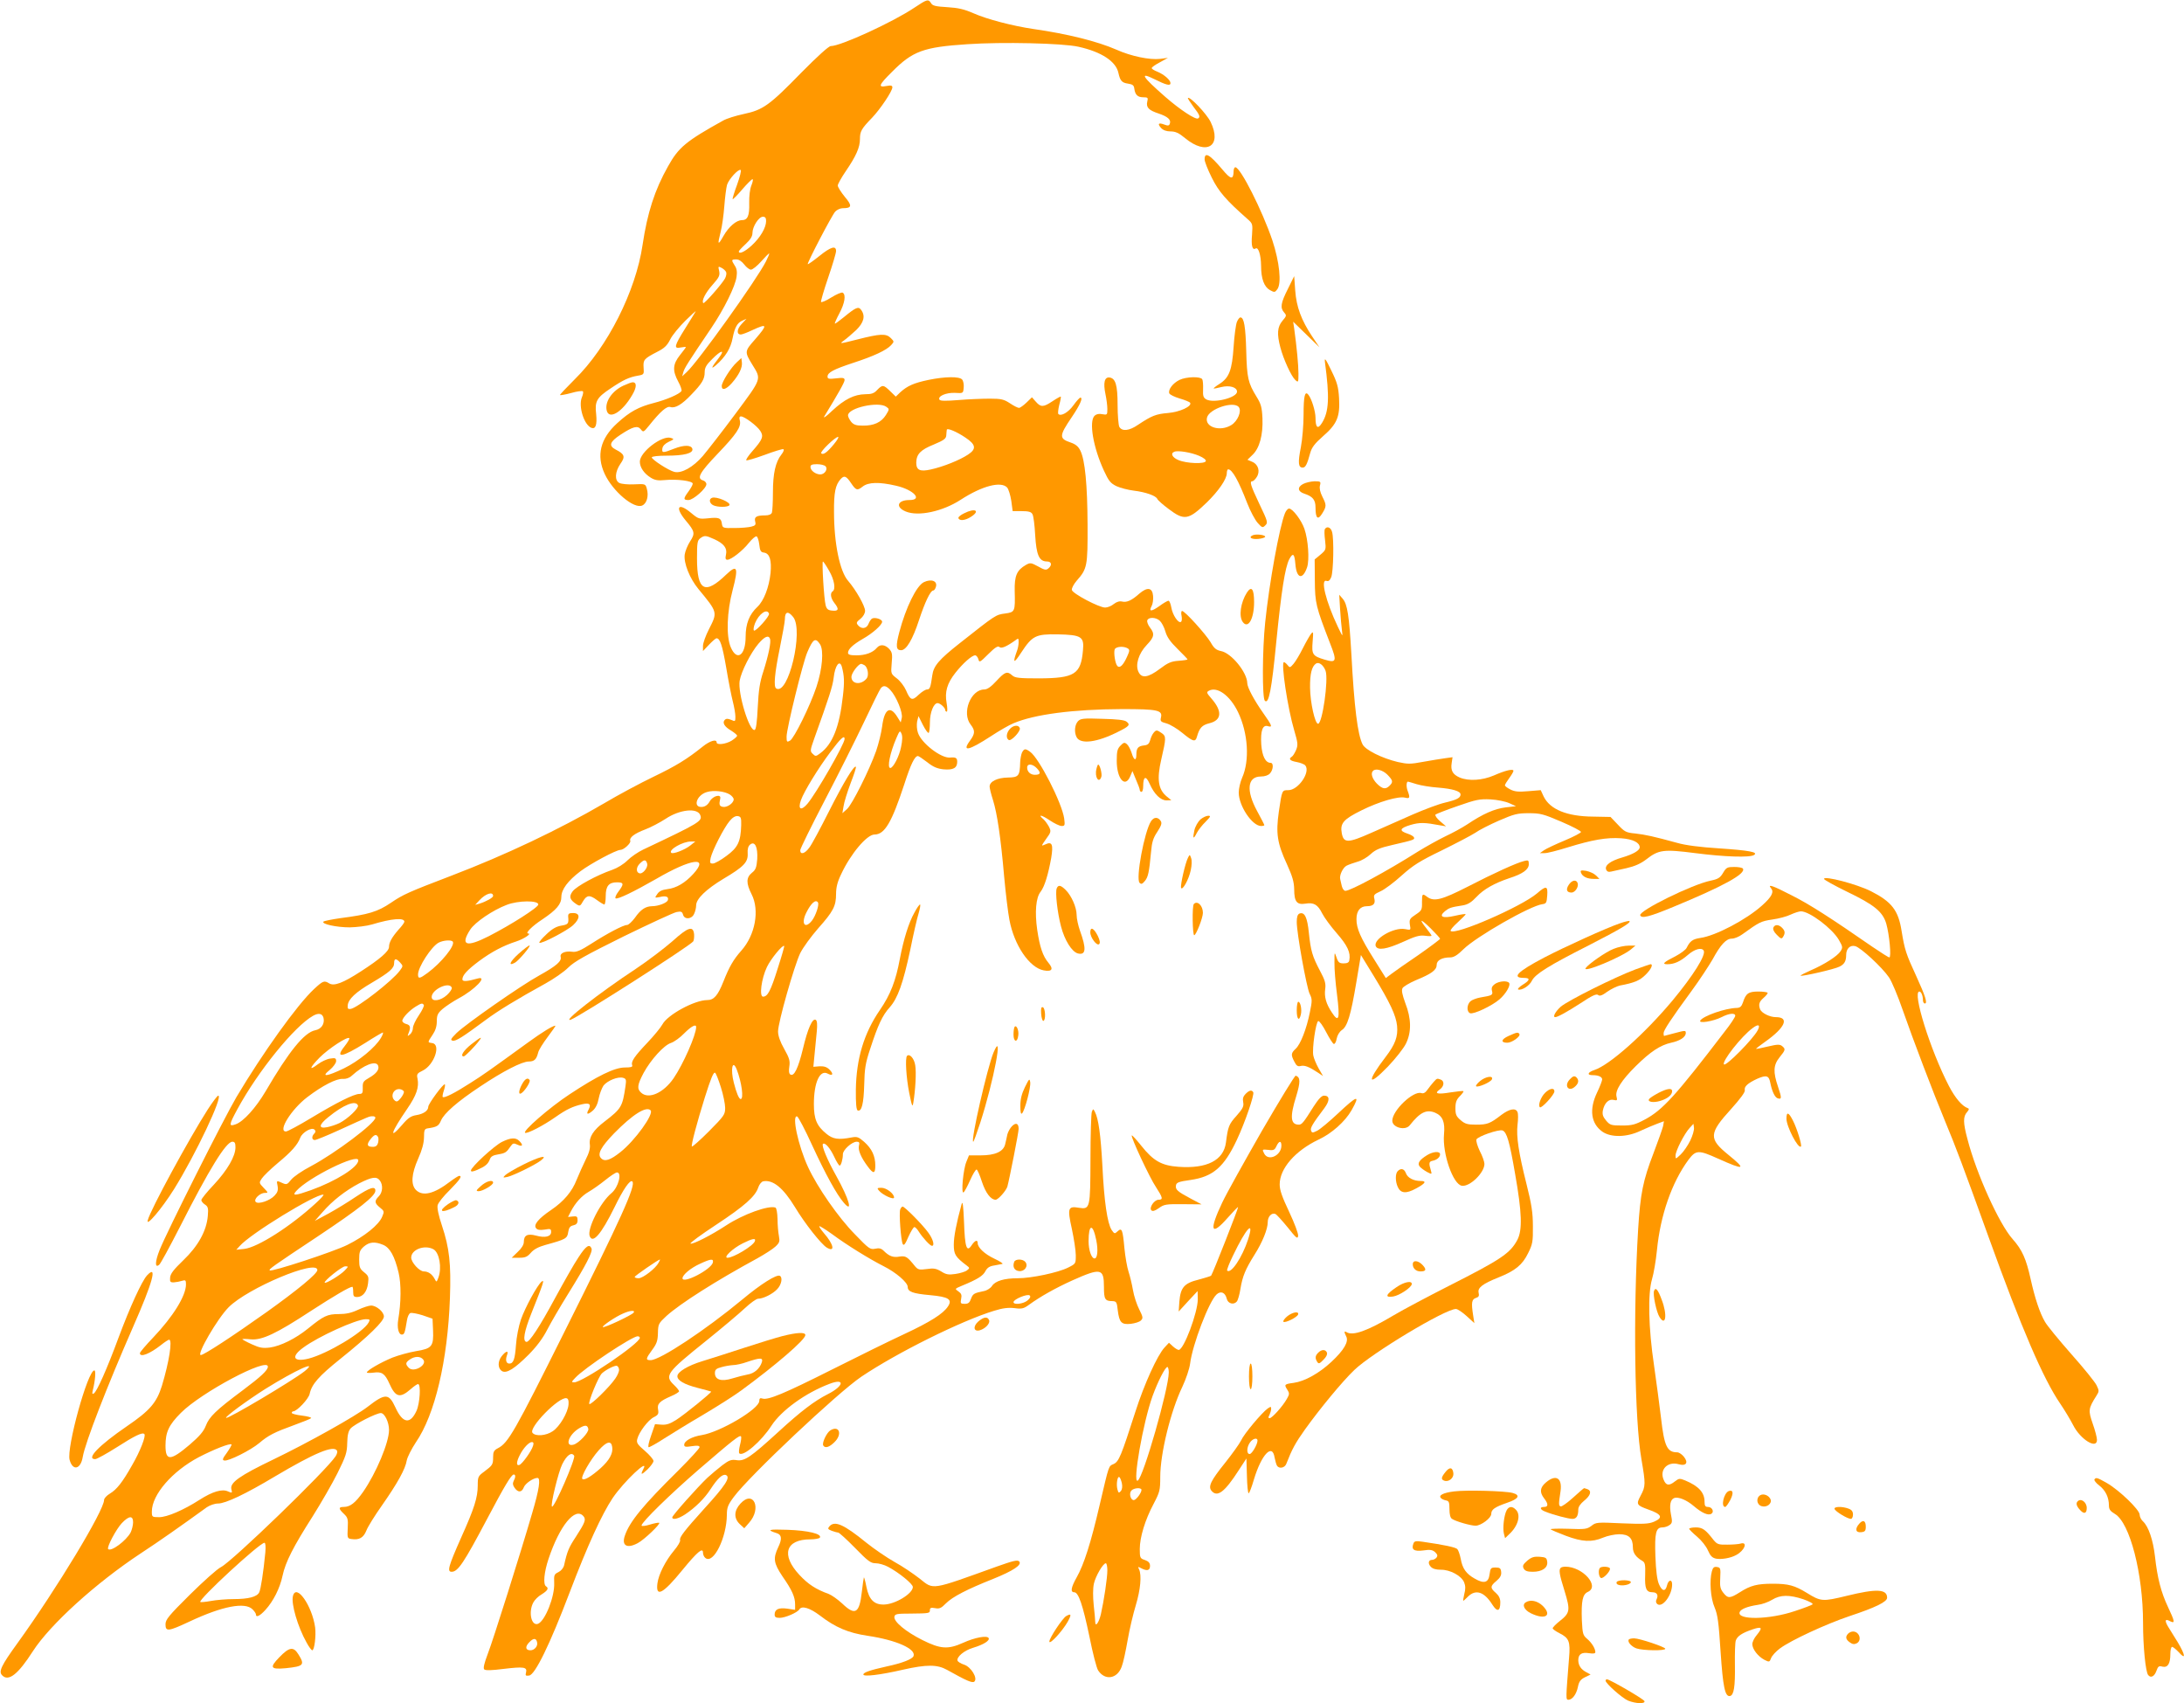<?xml version="1.0" standalone="no"?>
<!DOCTYPE svg PUBLIC "-//W3C//DTD SVG 20010904//EN"
 "http://www.w3.org/TR/2001/REC-SVG-20010904/DTD/svg10.dtd">
<svg version="1.0" xmlns="http://www.w3.org/2000/svg"
 width="1280pt" height="998pt" viewBox="0 0 1280 998"
 preserveAspectRatio="xMidYMid meet">
<g transform="translate(0,998) scale(0.1,-0.1)"
fill="#ff9800" stroke="none">
<path d="M5359 9935 c-125 -84 -431 -225 -490 -225 -12 0 -78 -60 -172 -155
-188 -193 -225 -219 -338 -243 -47 -10 -101 -27 -120 -38 -218 -121 -262 -157
-324 -269 -78 -138 -121 -272 -149 -460 -40 -272 -206 -600 -398 -788 -49 -49
-88 -90 -86 -92 2 -2 32 3 65 12 34 10 65 14 69 10 4 -3 1 -20 -6 -36 -21 -52
13 -161 56 -178 25 -9 34 17 28 80 -9 76 3 97 86 152 73 49 107 65 160 74 34
6 35 8 32 47 -3 46 2 52 79 92 42 21 59 37 77 73 12 25 53 74 89 110 36 35 63
60 60 54 -3 -5 -30 -50 -61 -99 -65 -104 -69 -121 -26 -112 17 3 30 4 30 2 0
-2 -16 -23 -35 -47 -42 -53 -45 -90 -10 -155 14 -25 22 -50 19 -55 -11 -18
-87 -51 -161 -70 -90 -23 -142 -51 -216 -119 -99 -90 -123 -189 -73 -297 48
-103 172 -207 220 -185 27 12 39 56 27 98 -8 29 -9 29 -74 26 -36 -2 -75 2
-87 8 -29 15 -26 65 6 112 30 42 25 57 -28 84 -42 22 -35 45 29 87 73 48 100
55 119 31 14 -18 16 -17 47 21 67 84 105 117 126 110 28 -9 68 15 122 72 64
66 79 92 79 132 0 26 9 43 44 77 53 54 78 58 39 7 -44 -56 -50 -71 -17 -43 55
48 87 99 98 160 12 61 27 87 54 100 l27 12 -29 -31 c-28 -30 -30 -61 -4 -61 7
0 37 11 66 25 91 42 93 34 17 -54 -62 -70 -62 -72 -15 -149 53 -86 56 -77
-100 -287 -78 -105 -164 -215 -191 -247 -56 -65 -125 -104 -167 -93 -33 8
-132 72 -132 85 0 6 37 10 89 10 100 0 154 14 149 39 -5 24 -48 25 -107 2 -65
-26 -73 -26 -69 1 2 15 16 29 37 39 33 15 33 17 13 23 -52 17 -182 -83 -182
-139 0 -34 25 -70 64 -94 24 -15 43 -18 83 -14 69 7 163 -5 163 -21 0 -7 -11
-27 -25 -46 -31 -42 -31 -50 0 -50 28 0 105 68 105 93 0 9 -9 19 -20 22 -38
12 -20 45 84 154 114 119 141 160 132 197 -5 17 -2 24 7 24 20 0 94 -55 113
-85 21 -32 13 -51 -46 -118 -23 -26 -40 -51 -36 -54 3 -3 51 11 106 31 56 21
105 36 111 34 6 -2 1 -16 -11 -31 -35 -44 -50 -111 -50 -223 0 -56 -3 -109 -6
-118 -4 -10 -18 -16 -39 -16 -52 0 -66 -9 -59 -36 5 -19 1 -24 -23 -30 -15 -4
-59 -8 -98 -8 -67 -1 -70 0 -74 24 -4 35 -18 40 -81 33 -53 -5 -57 -4 -99 31
-76 64 -98 36 -33 -43 55 -65 57 -77 26 -124 -14 -22 -28 -56 -31 -76 -7 -50
29 -140 80 -202 114 -138 113 -136 62 -236 -19 -37 -35 -81 -35 -98 l0 -30 36
38 c19 20 39 37 43 37 21 0 34 -39 57 -171 13 -79 31 -169 39 -200 8 -31 15
-71 15 -88 0 -29 -1 -30 -25 -19 -19 8 -29 8 -37 0 -16 -16 -3 -40 37 -63 19
-12 35 -25 35 -30 0 -5 -15 -18 -32 -29 -35 -21 -88 -27 -88 -10 0 21 -40 9
-82 -25 -92 -74 -158 -114 -289 -177 -75 -36 -206 -106 -290 -156 -261 -152
-576 -302 -893 -423 -251 -96 -283 -110 -355 -159 -78 -53 -133 -69 -296 -90
-49 -7 -94 -16 -99 -20 -15 -14 76 -34 154 -34 41 1 100 8 130 17 116 35 190
41 190 16 0 -5 -15 -26 -34 -46 -39 -45 -56 -75 -56 -101 0 -26 -52 -71 -165
-144 -105 -68 -157 -88 -186 -70 -29 18 -36 15 -88 -33 -100 -93 -302 -376
-455 -633 -75 -127 -408 -790 -450 -895 -28 -70 -29 -110 -3 -88 8 6 62 106
122 223 171 337 270 498 307 498 14 0 18 -8 18 -33 0 -52 -47 -133 -126 -218
-41 -43 -74 -84 -74 -91 0 -7 10 -19 21 -26 18 -12 21 -21 17 -66 -7 -88 -57
-178 -144 -261 -56 -54 -75 -78 -77 -101 -2 -25 1 -29 23 -28 14 1 35 5 47 9
20 6 23 4 23 -21 0 -67 -76 -189 -192 -311 -43 -45 -78 -86 -78 -92 0 -27 58
-4 124 48 21 17 43 31 47 31 21 0 0 -131 -42 -270 -31 -99 -70 -145 -205 -237
-165 -113 -242 -193 -186 -193 9 0 67 32 127 70 106 68 150 89 161 77 11 -10
-25 -102 -71 -181 -58 -103 -91 -144 -131 -168 -19 -11 -34 -28 -34 -37 0 -61
-275 -517 -506 -837 -97 -134 -114 -169 -91 -191 37 -38 93 6 180 142 101 156
367 398 632 573 110 72 235 160 387 270 18 12 46 22 66 22 44 0 162 56 334
159 231 137 343 184 363 151 4 -6 0 -21 -8 -33 -55 -84 -605 -615 -671 -649
-23 -11 -105 -85 -183 -162 -125 -124 -143 -146 -143 -174 0 -44 16 -42 142
17 192 90 324 115 368 71 11 -11 20 -24 20 -30 0 -20 23 -9 55 26 47 51 86
129 101 201 17 80 63 170 176 347 49 78 115 192 146 254 49 99 56 120 57 177
1 47 7 70 20 85 23 25 150 90 177 90 22 0 48 -53 48 -99 0 -73 -75 -252 -152
-363 -45 -64 -76 -88 -113 -88 -32 0 -32 -10 1 -41 22 -21 25 -30 22 -84 -3
-56 -2 -60 21 -63 46 -7 71 7 88 49 8 22 50 89 91 147 91 130 138 214 146 265
4 20 28 67 53 105 112 162 187 480 200 847 7 200 -3 292 -47 424 -20 59 -29
104 -25 119 3 14 35 54 71 89 60 61 75 83 55 83 -4 0 -28 -15 -52 -33 -95 -73
-161 -89 -201 -50 -31 32 -27 94 13 184 23 51 33 90 34 124 0 42 3 50 20 53
55 8 66 14 79 45 18 43 95 111 231 201 133 89 244 146 284 146 32 0 45 12 55
52 3 15 29 56 56 92 28 37 48 66 45 66 -15 0 -77 -38 -157 -96 -229 -166 -268
-194 -343 -241 -90 -58 -152 -89 -160 -81 -3 2 0 19 6 37 6 18 9 34 6 37 -7 8
-97 -114 -97 -131 0 -23 -27 -42 -69 -49 -32 -5 -49 -16 -83 -56 -82 -95 -67
-46 28 92 55 80 71 127 61 178 -6 26 -2 31 31 47 67 33 108 154 55 161 -28 4
-28 3 2 48 17 25 25 50 25 79 0 36 5 48 34 73 19 16 61 44 94 62 96 51 175
135 110 116 -59 -17 -88 -19 -88 -5 0 25 28 55 97 107 76 56 143 91 220 116
43 14 91 46 69 46 -21 0 23 44 83 83 82 55 111 89 111 131 0 44 38 95 112 151
60 45 209 125 234 125 20 0 63 40 58 53 -7 19 24 43 88 67 32 12 85 40 119 62
82 55 186 66 203 22 14 -35 -2 -45 -334 -202 -30 -14 -72 -43 -92 -63 -23 -23
-59 -45 -90 -56 -88 -30 -210 -96 -232 -126 -23 -31 -17 -49 22 -75 20 -13 23
-12 39 17 22 37 39 39 83 6 19 -14 38 -25 42 -25 4 0 8 22 8 49 0 59 18 81 66
81 41 0 42 -10 8 -55 -14 -18 -21 -36 -16 -39 12 -7 105 38 238 114 206 120
312 134 218 30 -48 -53 -100 -84 -153 -90 -31 -4 -48 -12 -59 -29 -16 -23 -16
-23 16 -17 36 9 53 1 46 -19 -6 -16 -56 -35 -93 -35 -38 -1 -66 -19 -100 -68
-17 -23 -38 -42 -46 -42 -22 0 -115 -49 -210 -110 -62 -40 -87 -50 -110 -47
-43 6 -75 -8 -69 -30 7 -25 -25 -53 -126 -109 -106 -58 -428 -283 -484 -337
-34 -34 -38 -41 -23 -45 19 -4 58 21 193 121 72 54 187 124 349 213 49 27 110
69 135 94 36 36 101 72 325 183 154 75 294 140 311 143 26 5 32 2 37 -15 8
-31 51 -28 65 4 7 14 12 37 12 50 0 38 58 94 159 155 120 71 146 98 143 149
-2 25 3 43 14 52 28 23 46 -14 42 -85 -4 -49 -9 -63 -31 -80 -34 -28 -35 -61
-2 -126 48 -94 21 -239 -60 -330 -47 -53 -71 -95 -105 -181 -33 -83 -56 -109
-95 -109 -74 0 -233 -86 -263 -143 -9 -17 -49 -66 -88 -107 -76 -80 -97 -111
-89 -132 4 -10 -7 -13 -42 -13 -61 0 -161 -49 -326 -158 -117 -77 -279 -218
-259 -225 15 -5 107 43 177 92 64 45 101 63 159 76 41 9 52 0 36 -31 -17 -30
-6 -33 24 -7 17 15 29 39 35 72 5 26 18 60 28 75 23 29 86 55 116 45 17 -5 18
-12 13 -48 -18 -121 -23 -131 -123 -208 -66 -50 -92 -92 -86 -134 3 -22 -4
-49 -25 -90 -16 -33 -39 -84 -52 -116 -27 -70 -75 -127 -150 -178 -74 -50
-105 -87 -88 -107 8 -10 22 -12 50 -8 34 6 38 5 38 -14 0 -27 -35 -36 -89 -21
-50 13 -71 2 -71 -38 0 -15 -13 -37 -36 -58 l-35 -34 43 0 c36 0 48 5 69 29
17 20 45 35 85 46 120 33 129 38 134 75 4 26 11 36 30 40 18 4 25 12 25 30 0
21 -4 25 -28 22 l-28 -3 17 33 c26 50 63 91 105 115 21 12 64 42 95 67 31 25
62 46 70 46 31 0 8 -88 -32 -121 -65 -53 -144 -210 -128 -252 18 -47 68 12
145 168 52 107 92 165 105 152 22 -22 -63 -211 -401 -887 -288 -577 -326 -645
-387 -676 -23 -12 -28 -21 -28 -52 0 -44 -3 -48 -52 -85 -36 -26 -38 -31 -38
-81 0 -70 -20 -134 -97 -305 -75 -169 -84 -201 -56 -201 37 0 72 53 208 310
102 193 142 260 156 260 12 0 11 -17 -1 -39 -6 -13 -5 -24 6 -39 20 -29 42
-28 54 3 8 22 55 55 80 55 20 0 10 -68 -31 -206 -68 -234 -229 -745 -261 -827
-20 -53 -27 -82 -20 -89 7 -7 44 -6 114 3 118 14 139 11 131 -21 -5 -18 -2
-21 18 -18 35 4 122 183 238 488 105 276 188 456 251 551 66 98 219 242 180
170 -18 -35 -11 -35 25 -1 19 19 35 41 35 49 0 9 -23 36 -51 60 -43 37 -50 47
-44 69 10 40 63 111 97 128 26 13 29 20 25 44 -7 34 9 50 76 79 26 11 47 24
47 29 0 4 -13 21 -30 37 -57 54 -44 72 188 258 92 74 194 160 227 191 33 31
68 56 78 56 30 0 86 28 112 56 25 26 33 68 16 78 -18 11 -111 -47 -221 -139
-216 -179 -482 -355 -537 -355 -30 0 -29 8 9 60 27 36 33 54 34 99 1 53 4 57
50 100 81 73 290 206 535 339 41 23 88 53 103 67 25 23 27 31 21 63 -4 20 -8
65 -8 99 -1 36 -6 64 -12 67 -40 15 -189 -39 -287 -103 -90 -59 -196 -113
-211 -108 -7 2 60 51 148 109 170 112 232 168 249 220 6 18 19 34 29 36 57 11
117 -38 186 -151 59 -98 153 -216 186 -237 51 -31 42 18 -16 84 -17 20 -30 39
-27 41 2 2 35 -18 74 -46 86 -64 221 -147 302 -188 74 -37 142 -96 142 -122 0
-28 30 -39 131 -48 109 -10 132 -25 105 -66 -28 -43 -104 -91 -256 -162 -80
-37 -269 -130 -420 -206 -284 -143 -378 -182 -411 -172 -14 5 -19 1 -19 -14 0
-47 -228 -182 -337 -200 -58 -9 -103 -34 -103 -57 0 -12 8 -14 45 -8 33 5 45
3 45 -6 0 -7 -55 -67 -122 -134 -208 -205 -289 -303 -316 -385 -20 -58 13 -77
76 -43 38 20 137 115 125 119 -5 2 -30 -3 -56 -11 -26 -8 -47 -10 -47 -5 0 20
172 187 335 328 201 173 241 205 248 194 3 -5 0 -27 -6 -50 -6 -24 -8 -45 -4
-49 22 -22 129 70 189 163 58 89 199 191 339 244 93 36 86 -12 -9 -60 -79 -40
-158 -100 -291 -222 -161 -147 -197 -172 -243 -165 -31 5 -44 1 -85 -30 -26
-20 -65 -53 -87 -73 -56 -53 -206 -221 -206 -232 0 -17 35 -9 75 17 60 40 114
93 150 149 41 63 70 89 89 82 30 -12 -2 -61 -129 -200 -111 -123 -145 -166
-139 -181 3 -7 -13 -35 -36 -62 -50 -60 -90 -139 -97 -192 -11 -85 33 -61 147
79 87 106 120 134 120 101 0 -11 6 -25 14 -31 47 -39 125 119 126 253 0 42 6
58 41 105 91 123 608 610 747 704 208 140 584 327 777 386 51 16 83 20 120 16
43 -6 55 -3 85 19 69 50 157 99 254 143 168 75 186 72 186 -38 0 -72 6 -83 50
-83 23 -1 26 -6 31 -54 9 -72 22 -85 77 -79 24 3 51 11 59 20 13 13 12 20 -10
64 -14 27 -31 78 -37 114 -6 35 -18 84 -26 108 -8 24 -19 86 -24 137 -10 110
-15 122 -40 99 -17 -16 -19 -15 -35 8 -25 39 -44 167 -54 375 -10 183 -23 277
-44 317 -10 19 -10 19 -18 0 -4 -11 -8 -135 -8 -276 -1 -292 -2 -296 -68 -286
-64 11 -68 -2 -41 -124 12 -57 23 -126 23 -154 0 -50 0 -50 -46 -73 -58 -29
-214 -62 -294 -62 -80 0 -132 -16 -151 -45 -8 -13 -30 -27 -47 -30 -59 -12
-65 -16 -76 -45 -8 -23 -16 -30 -37 -30 -24 0 -26 3 -21 29 5 23 1 32 -16 44
-22 15 -22 15 18 32 95 39 126 59 140 86 11 21 25 30 53 34 20 4 42 8 47 9 6
2 -16 16 -48 31 -57 27 -97 65 -97 91 0 22 -16 16 -35 -12 -29 -45 -40 -15
-45 134 -4 97 -8 128 -14 107 -31 -113 -46 -191 -46 -238 0 -57 9 -72 75 -122
19 -14 19 -16 2 -29 -10 -8 -41 -17 -68 -21 -40 -6 -55 -3 -83 15 -29 17 -44
20 -84 14 -44 -6 -52 -4 -69 16 -46 57 -54 62 -91 57 -37 -7 -61 2 -93 34 -14
14 -27 17 -50 12 -29 -6 -37 0 -118 84 -97 98 -221 277 -275 394 -58 125 -97
308 -64 297 7 -3 47 -79 88 -169 79 -171 144 -289 185 -336 56 -66 32 20 -43
155 -54 96 -88 179 -79 189 12 11 43 -25 67 -77 13 -28 27 -50 31 -50 8 0 19
37 19 67 0 25 53 73 81 73 15 0 18 -5 13 -24 -6 -26 13 -70 53 -123 32 -43 43
-41 43 7 0 56 -20 99 -65 139 -33 29 -42 32 -74 26 -78 -15 -109 -10 -147 21
-57 46 -74 86 -74 174 0 127 35 204 81 179 30 -16 36 -2 11 23 -16 16 -32 21
-58 20 l-37 -3 7 73 c4 40 10 101 13 134 4 40 2 64 -6 68 -19 12 -47 -50 -75
-169 -28 -115 -52 -165 -74 -151 -8 5 -10 21 -6 46 5 33 1 49 -30 104 -24 42
-36 77 -36 102 0 53 95 386 130 459 17 34 64 98 105 145 89 100 105 131 105
202 0 38 8 71 30 116 56 120 151 232 195 232 60 0 101 70 175 295 38 118 61
165 80 165 4 0 28 -16 54 -36 35 -28 59 -38 96 -42 57 -5 80 8 80 44 0 23 -8
28 -42 25 -52 -5 -168 84 -188 145 -7 19 -8 48 -5 66 l8 32 26 -52 c15 -29 30
-50 34 -46 4 4 7 32 7 61 0 58 22 113 45 113 15 0 45 -27 45 -41 0 -5 4 -9 9
-9 4 0 4 22 -1 50 -12 66 3 116 51 177 44 56 97 103 116 103 7 0 15 -10 19
-22 5 -22 9 -20 59 30 38 38 56 49 64 41 11 -11 40 1 91 37 21 16 22 16 22 -9
0 -14 -4 -36 -9 -49 -28 -76 -20 -80 24 -12 65 99 85 109 213 107 140 -3 157
-13 149 -94 -12 -140 -49 -163 -258 -164 -117 0 -140 3 -156 17 -30 27 -43 22
-93 -32 -31 -34 -54 -50 -71 -50 -80 0 -134 -138 -80 -206 27 -35 26 -53 -4
-94 -50 -68 -8 -59 124 27 47 31 106 65 131 75 122 52 349 82 635 83 210 0
240 -6 229 -50 -5 -21 -1 -25 33 -34 21 -6 63 -31 93 -56 62 -51 76 -55 85
-22 15 52 29 68 73 79 73 18 77 71 11 146 -27 31 -29 36 -15 44 49 28 125 -27
172 -125 59 -123 69 -283 24 -384 -11 -25 -20 -64 -20 -87 0 -78 79 -196 131
-196 10 0 19 2 19 5 0 3 -19 40 -42 82 -66 121 -58 203 22 203 23 0 43 7 53
18 20 22 22 62 4 62 -30 0 -50 39 -55 108 -5 80 8 117 39 107 29 -9 24 4 -27
76 -53 75 -94 151 -94 176 -1 64 -94 177 -154 188 -28 6 -41 16 -61 52 -29 48
-151 183 -167 183 -5 0 -7 -13 -3 -29 3 -16 2 -32 -4 -35 -15 -10 -49 41 -56
84 -4 22 -11 40 -17 40 -5 0 -30 -14 -54 -32 -47 -33 -63 -33 -44 2 6 11 10
38 8 58 -4 49 -33 54 -80 14 -46 -41 -74 -53 -101 -47 -15 4 -32 -1 -49 -14
-14 -12 -37 -21 -51 -21 -36 0 -191 82 -195 103 -2 10 11 34 28 54 62 70 65
85 64 328 -1 236 -15 379 -42 434 -12 25 -28 38 -57 48 -69 23 -68 39 6 148
48 71 68 115 51 115 -5 0 -23 -20 -41 -45 -30 -42 -73 -66 -88 -51 -4 4 -1 27
5 53 7 25 11 47 9 49 -1 2 -23 -10 -47 -26 -55 -37 -70 -37 -99 -4 l-23 26
-32 -31 c-18 -17 -37 -31 -44 -31 -7 0 -31 12 -53 27 -35 23 -51 27 -117 27
-42 0 -125 -3 -183 -8 -75 -6 -108 -6 -113 2 -12 20 38 42 90 40 49 -3 49 -3
52 30 2 18 -2 40 -9 48 -16 19 -99 18 -197 -2 -86 -18 -124 -35 -165 -72 l-27
-26 -33 32 c-39 38 -45 39 -76 7 -18 -20 -33 -25 -70 -25 -64 -1 -121 -29
-194 -97 -33 -32 -54 -47 -46 -33 83 136 119 200 119 213 0 13 -9 15 -50 10
-42 -5 -50 -3 -50 10 0 24 33 42 151 81 120 39 195 74 222 104 18 20 18 21 -2
41 -28 28 -62 26 -196 -8 -103 -26 -108 -27 -80 -7 17 12 49 40 73 62 45 44
55 83 29 118 -16 22 -30 16 -102 -43 -27 -22 -50 -39 -52 -37 -2 2 10 29 27
61 31 58 39 108 19 120 -6 4 -36 -9 -67 -28 -31 -20 -59 -31 -60 -26 -2 5 17
70 42 143 25 73 46 143 46 155 0 34 -31 25 -99 -30 -35 -28 -65 -49 -67 -47
-5 6 141 286 161 308 10 11 30 20 44 20 54 0 57 14 12 67 -22 27 -41 57 -41
66 0 8 21 46 47 84 60 88 83 139 83 188 0 45 8 60 71 125 48 50 119 156 119
178 0 11 -8 13 -35 8 -51 -10 -45 6 33 83 121 122 184 145 442 162 204 14 559
6 651 -15 135 -30 220 -86 234 -154 10 -45 20 -57 56 -62 27 -4 35 -10 37 -30
5 -36 20 -50 53 -50 26 0 29 -3 23 -25 -8 -34 8 -51 66 -70 54 -18 75 -37 66
-60 -4 -12 -11 -13 -32 -5 -34 13 -42 5 -19 -20 12 -13 31 -20 55 -20 29 0 49
-9 85 -39 127 -105 219 -47 150 95 -23 47 -122 151 -133 140 -2 -2 13 -25 32
-51 37 -48 42 -60 28 -69 -15 -9 -106 51 -192 126 -137 120 -155 149 -64 104
68 -34 94 -41 94 -23 0 18 -38 51 -77 67 -18 7 -33 16 -33 21 0 5 21 20 48 34
l47 26 -46 -6 c-60 -7 -169 15 -256 54 -112 49 -289 93 -486 121 -122 18 -272
57 -351 92 -55 24 -89 32 -154 36 -68 4 -86 8 -95 23 -16 26 -23 24 -98 -26z
m-1039 -1037 c-17 -45 -28 -83 -26 -85 2 -2 27 23 56 57 28 33 56 60 60 60 5
0 2 -16 -6 -36 -9 -22 -14 -62 -13 -105 2 -73 -9 -99 -43 -99 -32 0 -77 -38
-108 -93 -33 -58 -36 -53 -16 26 8 30 17 97 21 148 4 52 11 108 16 126 11 34
67 95 80 87 5 -3 -5 -41 -21 -86z m170 -213 c0 -39 -34 -97 -84 -143 -40 -37
-76 -54 -76 -35 0 3 18 23 40 43 28 26 40 45 40 65 0 37 37 95 61 95 14 0 19
-7 19 -25z m-1 -237 c-54 -107 -399 -589 -464 -648 l-27 -25 7 25 c7 24 27 56
163 257 74 109 142 246 149 302 4 28 1 48 -11 65 -21 33 -20 36 9 36 16 0 32
-11 47 -30 12 -16 30 -30 39 -30 10 0 37 22 61 49 24 27 44 47 46 46 2 -2 -7
-23 -19 -47z m-233 -63 c3 -7 0 -24 -7 -37 -17 -31 -121 -150 -127 -144 -12
12 12 60 54 107 39 44 44 55 39 81 -7 28 -6 29 15 18 11 -6 23 -17 26 -25z
m939 -789 c18 -13 18 -14 -3 -48 -27 -43 -71 -63 -136 -62 -38 0 -53 5 -68 23
-10 13 -18 29 -18 37 0 44 179 84 225 50z m463 -180 c62 -41 66 -67 15 -100
-48 -32 -145 -71 -218 -87 -63 -14 -85 -4 -85 40 1 50 25 75 102 106 62 26 73
35 74 55 1 14 2 28 3 32 2 12 59 -12 109 -46z m-770 -38 c-40 -49 -64 -66 -75
-54 -9 8 82 96 99 96 6 0 -5 -19 -24 -42z m-50 -130 c16 -16 -4 -48 -31 -48
-28 1 -57 23 -57 44 0 12 9 16 38 16 21 0 43 -5 50 -12z m150 -99 c29 -43 36
-45 68 -20 33 26 96 28 195 5 103 -23 160 -84 79 -84 -70 0 -84 -41 -22 -67
74 -31 217 0 323 69 125 81 236 110 272 71 8 -10 19 -45 24 -78 l8 -60 53 0
c40 0 56 -4 63 -18 6 -9 13 -65 16 -123 7 -116 23 -154 69 -154 27 0 32 -21 8
-41 -13 -11 -23 -9 -60 12 -41 22 -46 23 -71 9 -54 -31 -68 -64 -66 -153 3
-121 2 -124 -57 -132 -54 -7 -55 -8 -264 -173 -122 -96 -155 -134 -162 -189
-10 -71 -14 -83 -31 -83 -9 0 -31 -14 -49 -31 -38 -37 -49 -33 -74 26 -10 23
-34 55 -54 70 -35 27 -35 27 -30 88 5 54 3 65 -15 85 -25 26 -53 28 -72 6 -23
-28 -67 -44 -119 -44 -38 0 -50 4 -50 15 0 21 29 48 86 81 57 32 114 82 114
101 0 15 -44 28 -60 18 -6 -4 -15 -18 -20 -31 -11 -28 -41 -32 -61 -8 -12 14
-10 19 14 38 16 13 27 32 27 47 0 28 -54 123 -99 175 -49 55 -83 220 -83 404
-1 115 8 158 39 193 21 23 33 18 61 -24z m-803 -328 c58 -26 78 -53 70 -90 -5
-23 -3 -31 8 -31 22 0 90 53 126 99 19 23 38 40 45 38 6 -2 13 -23 16 -48 4
-37 9 -45 28 -47 33 -5 45 -45 38 -120 -9 -84 -39 -162 -77 -198 -47 -44 -69
-98 -69 -175 0 -110 -51 -146 -87 -62 -28 65 -23 208 11 336 35 133 27 152
-37 91 -126 -122 -172 -97 -172 94 0 91 2 105 19 118 25 18 32 17 81 -5z m674
-185 c31 -53 40 -109 21 -121 -16 -10 -12 -40 10 -68 29 -36 25 -49 -12 -45
-25 2 -33 9 -39 31 -10 37 -23 257 -16 257 3 0 19 -24 36 -54z m-352 -252 c5
-14 -77 -105 -88 -99 -5 4 -2 22 6 43 23 56 71 89 82 56z m142 -20 c62 -79
-29 -462 -100 -418 -16 10 -9 89 21 235 16 79 30 156 30 170 0 46 19 51 49 13z
m2148 -21 c11 -10 26 -38 33 -63 9 -32 28 -60 71 -102 32 -32 59 -59 59 -62 0
-2 -24 -6 -53 -8 -43 -3 -63 -12 -109 -47 -69 -52 -107 -57 -125 -19 -21 41 0
109 48 159 44 46 48 65 18 103 -11 15 -18 33 -15 41 7 20 50 19 73 -2z m-2284
-106 c7 -19 -9 -96 -39 -191 -21 -63 -28 -110 -33 -210 -4 -87 -10 -131 -18
-133 -31 -11 -100 216 -88 288 9 54 65 164 110 217 37 43 59 52 68 29z m293
-32 c23 -35 14 -145 -21 -250 -37 -111 -131 -302 -155 -315 -18 -10 -20 -8
-20 24 0 46 95 432 121 493 34 80 48 89 75 48z m1803 -24 c13 -8 12 -15 -4
-50 -22 -49 -42 -68 -56 -54 -13 13 -23 78 -16 98 7 17 53 20 76 6z m-1675
-108 c14 -53 16 -88 6 -172 -20 -181 -61 -282 -133 -335 -25 -19 -28 -19 -44
-3 -16 15 -15 21 9 89 88 245 108 306 114 357 8 72 35 108 48 64z m133 9 c19
-12 27 -60 12 -78 -33 -40 -89 -33 -89 10 0 22 41 76 57 76 4 0 13 -4 20 -8z
m151 -145 c35 -37 75 -134 67 -164 l-6 -26 -20 32 c-42 69 -76 47 -89 -56 -5
-38 -21 -102 -35 -143 -41 -115 -140 -312 -170 -340 l-28 -25 7 41 c3 23 22
83 41 134 20 51 34 94 31 97 -10 11 -72 -92 -158 -262 -50 -99 -101 -195 -115
-212 -26 -36 -53 -43 -53 -15 0 9 64 139 141 287 78 149 181 355 231 460 49
104 94 195 100 202 15 19 32 16 56 -10z m63 -334 c-10 -53 -46 -123 -63 -123
-20 0 -2 88 35 174 19 45 22 47 30 28 7 -14 6 -41 -2 -79z m-331 47 c0 -30
-167 -320 -218 -380 -37 -43 -57 -33 -38 21 18 51 101 187 174 284 59 79 82
100 82 75z m-672 -326 c12 -8 22 -20 22 -28 0 -21 -37 -48 -62 -44 -22 3 -25
13 -17 48 8 30 -43 17 -61 -15 -11 -20 -26 -31 -43 -33 -59 -7 -36 69 26 87
39 12 104 5 135 -15z m66 -179 c-3 -97 -19 -131 -86 -180 -33 -25 -69 -45 -80
-45 -17 0 -19 4 -13 33 10 44 78 177 111 216 17 21 34 31 48 29 18 -3 21 -9
20 -53z m-298 -119 c-31 -25 -102 -53 -112 -43 -18 17 68 67 116 66 l25 0 -29
-23z m-253 -107 c6 -23 -27 -63 -46 -56 -20 6 -19 35 2 56 26 26 37 26 44 0z
m-903 -189 c0 -10 -41 -33 -80 -45 l-25 -7 25 27 c36 39 80 53 80 25z m265
-50 c0 -17 -160 -119 -291 -186 -132 -67 -168 -54 -108 39 28 43 132 114 214
145 67 26 185 27 185 2z m1639 12 c8 -14 -13 -77 -35 -106 -42 -53 -66 -18
-33 47 28 56 55 79 68 59z m-2140 -230 c14 -23 -68 -124 -148 -183 -46 -34
-56 -36 -56 -9 0 43 78 163 120 186 28 15 76 18 84 6z m1904 -157 c-41 -131
-59 -165 -86 -165 -23 0 -10 105 23 174 23 48 92 132 101 123 2 -1 -15 -61
-38 -132z m-2213 35 c18 -20 18 -21 -2 -48 -43 -59 -248 -218 -288 -224 -16
-2 -19 2 -17 22 4 36 46 76 142 132 103 61 130 84 130 115 0 28 11 29 35 3z
m303 -148 c2 -7 -11 -26 -28 -42 -38 -35 -90 -42 -90 -12 0 45 105 93 118 54z
m-164 -101 c3 -5 -10 -32 -29 -60 -19 -28 -35 -61 -35 -75 0 -13 -8 -30 -17
-37 -15 -12 -16 -12 -9 6 15 36 11 49 -14 55 -14 4 -24 13 -22 21 5 20 42 58
77 80 34 21 41 23 49 10z m-588 -75 c8 -35 -12 -66 -49 -73 -64 -13 -154 -124
-290 -357 -58 -98 -130 -178 -176 -194 -41 -15 -40 -4 10 88 120 222 335 487
444 548 32 18 54 14 61 -12z m2184 -54 c0 -46 -76 -218 -132 -300 -59 -86
-146 -125 -190 -85 -26 23 -23 46 14 116 42 77 119 163 161 176 18 6 53 31 77
56 41 41 70 57 70 37z m-1847 -63 c-33 -57 -131 -137 -217 -179 -102 -49 -138
-53 -83 -9 20 17 37 40 37 51 0 18 -5 20 -36 15 -20 -3 -51 -18 -71 -33 -55
-42 -49 -21 10 39 53 53 163 125 174 114 3 -4 -9 -24 -27 -47 -59 -74 -16 -67
121 19 51 33 98 60 102 61 5 0 0 -14 -10 -31z m-17 -163 c9 -22 -10 -47 -52
-71 -35 -20 -39 -26 -38 -59 1 -30 -2 -36 -20 -36 -31 0 -132 -50 -281 -140
-73 -44 -140 -80 -149 -80 -50 0 32 131 126 202 88 67 170 109 207 106 19 -1
38 5 53 19 69 63 142 91 154 59z m2102 -23 c29 -75 42 -173 23 -173 -10 0 -25
36 -40 95 -21 80 -8 141 17 78z m-93 -104 c14 -44 25 -99 25 -121 0 -39 -6
-47 -95 -137 -52 -52 -97 -92 -100 -89 -6 6 30 141 76 288 35 111 51 150 60
144 5 -2 20 -41 34 -85z m-1858 -25 c2 -6 -6 -23 -18 -38 -17 -21 -24 -24 -35
-15 -29 24 -8 72 30 67 11 -2 21 -8 23 -14z m-269 -82 c5 -16 -59 -77 -107
-102 -20 -10 -54 -21 -74 -25 -52 -10 -49 14 6 58 90 74 163 103 175 69z
m1715 -28 c21 -21 -91 -177 -177 -245 -59 -47 -92 -58 -113 -36 -24 24 -2 65
76 146 108 110 188 161 214 135z m-1613 -43 c0 -32 -236 -209 -377 -284 -52
-27 -103 -62 -117 -80 -22 -28 -27 -30 -51 -19 -35 16 -35 16 -28 -18 4 -24 0
-37 -18 -56 -28 -30 -95 -52 -110 -37 -15 15 24 53 53 53 21 0 21 1 -7 30 -27
28 -27 30 -11 54 9 14 51 55 94 91 81 67 116 107 132 149 12 31 67 63 83 47 8
-8 8 -14 -1 -23 -17 -17 -15 -38 3 -38 8 0 72 26 142 58 180 82 176 81 196 81
9 1 17 -3 17 -8z m15 -112 c4 -5 4 -21 1 -35 -5 -17 -13 -24 -31 -24 -34 0
-38 13 -14 44 22 28 34 32 44 15z m-115 -138 c0 -40 -131 -122 -278 -175 -93
-33 -112 -34 -86 -5 70 79 364 224 364 180z m126 -118 c20 -26 17 -70 -6 -93
-27 -27 -25 -40 7 -66 25 -20 26 -23 13 -53 -19 -48 -104 -116 -205 -166 -83
-41 -444 -159 -454 -149 -7 7 16 23 281 199 246 164 338 237 338 268 0 29 -32
19 -115 -36 -44 -30 -116 -74 -160 -98 l-80 -43 45 51 c59 68 134 126 215 169
75 38 102 42 121 17z m-376 -134 c-148 -136 -340 -258 -418 -267 l-47 -5 20
22 c63 72 441 303 490 301 6 -1 -15 -24 -45 -51z m4575 -216 c12 -58 7 -109
-11 -107 -18 2 -34 50 -34 101 0 102 25 106 45 6z m-2001 -6 c-10 -28 -126
-97 -160 -97 -28 0 31 56 90 85 56 28 78 32 70 12z m-2179 -21 c41 -17 68 -67
91 -163 16 -66 15 -176 -2 -275 -8 -48 2 -88 21 -88 15 0 18 10 30 83 3 21 12
40 20 43 8 3 40 -3 72 -13 l58 -20 3 -67 c4 -95 -6 -108 -99 -123 -41 -7 -103
-24 -139 -38 -68 -28 -150 -75 -150 -87 0 -3 18 -4 40 -1 48 7 66 -6 92 -64
36 -81 62 -88 126 -32 18 16 37 29 42 29 18 0 11 -113 -9 -157 -37 -81 -81
-74 -124 21 -38 82 -59 83 -162 3 -74 -57 -346 -209 -551 -308 -202 -97 -257
-137 -248 -175 6 -23 5 -24 -20 -13 -34 16 -91 -1 -166 -49 -95 -61 -191 -102
-237 -102 -42 0 -43 1 -43 33 0 99 120 237 276 319 89 46 183 83 191 74 2 -2
-10 -24 -27 -48 -26 -35 -29 -44 -15 -46 24 -5 154 60 204 102 54 46 90 64
206 106 50 18 94 36 98 40 5 4 -19 11 -52 15 -34 4 -61 11 -61 16 0 5 4 9 8 9
22 0 91 73 97 103 12 56 53 103 179 204 167 134 256 221 256 249 0 27 -44 64
-75 64 -13 0 -47 -11 -77 -25 -38 -18 -70 -25 -113 -25 -67 0 -89 -11 -180
-85 -73 -59 -160 -102 -223 -111 -42 -5 -60 -2 -106 19 -31 14 -56 28 -56 30
0 2 22 2 50 -1 65 -6 149 33 353 167 136 88 226 141 242 141 3 0 5 -13 5 -30
0 -25 4 -30 23 -30 33 0 58 31 64 80 5 38 3 44 -23 65 -25 20 -29 30 -29 75 0
44 4 55 28 76 32 27 63 30 112 10z m295 -26 c35 -19 51 -109 29 -167 -10 -27
-11 -27 -21 -8 -15 29 -38 45 -64 45 -26 0 -74 53 -74 81 0 47 78 77 130 49z
m1320 -79 c-17 -33 -92 -91 -117 -91 -13 0 -23 3 -23 8 0 6 139 102 148 102 1
0 -2 -9 -8 -19z m318 2 c-7 -41 -178 -129 -178 -93 0 20 49 61 103 85 62 29
80 31 75 8z m-2318 -45 c0 -21 -115 -116 -297 -246 -197 -140 -368 -252 -386
-252 -27 0 98 215 163 280 111 112 520 284 520 218z m160 -3 c-25 -26 -110
-78 -117 -71 -8 8 101 96 120 96 20 0 20 -1 -3 -25z m4001 -176 c-25 -20 -81
-26 -81 -9 0 17 83 51 95 39 7 -7 2 -17 -14 -30z m-2307 -70 c-8 -14 -174 -92
-181 -85 -6 6 75 61 118 79 42 19 73 21 63 6z m-1554 -59 c-31 -57 -242 -183
-352 -211 -89 -22 -105 11 -30 65 88 65 309 165 365 166 25 0 27 -2 17 -20z
m1590 -89 c0 -33 -336 -261 -385 -261 -17 0 -16 3 6 26 52 57 334 244 366 244
7 0 13 -4 13 -9z m-1270 -127 c27 -31 -54 -79 -84 -49 -21 22 -20 31 6 49 29
20 62 20 78 0z m-910 -42 c0 -21 -41 -59 -148 -139 -157 -117 -196 -155 -216
-208 -13 -33 -37 -61 -94 -110 -113 -96 -142 -97 -142 -6 0 79 19 121 90 192
118 119 510 328 510 271z m215 -27 c-68 -54 -451 -282 -460 -273 -7 6 122 101
231 170 175 109 316 174 229 103z m1843 11 c2 -10 -8 -34 -22 -54 -34 -50
-144 -157 -152 -149 -9 9 54 162 74 180 24 22 75 47 87 44 6 -2 12 -11 13 -21z
m-296 -206 c-4 -48 -51 -128 -92 -156 -39 -27 -101 -32 -119 -10 -25 29 155
213 199 203 10 -2 14 -13 12 -37z m116 -143 c4 -20 -55 -83 -86 -92 -54 -15
-30 58 31 95 36 22 50 21 55 -3z m-324 -99 c-9 -31 -63 -106 -80 -112 -19 -7
-18 18 2 57 21 42 54 77 71 77 10 0 12 -7 7 -22z m464 -7 c6 -37 -17 -78 -68
-124 -54 -48 -97 -74 -107 -63 -11 11 47 113 96 168 46 52 74 59 79 19z m-223
-51 c10 -16 -118 -310 -130 -298 -10 9 38 204 60 248 27 54 55 74 70 50z m55
-355 c16 -19 8 -38 -45 -120 -41 -62 -51 -85 -69 -167 -4 -16 -17 -32 -33 -40
-25 -12 -27 -17 -25 -63 4 -79 -53 -223 -95 -240 -39 -14 -57 68 -28 124 8 16
30 38 50 49 35 22 43 36 25 47 -18 11 -11 84 15 161 65 195 157 307 205 249z
m-2640 -35 c0 -17 -7 -44 -14 -59 -26 -49 -115 -115 -132 -98 -10 10 47 117
80 152 42 44 66 46 66 5z m775 -177 c-11 -115 -27 -218 -36 -234 -13 -26 -64
-39 -149 -39 -42 0 -102 -5 -134 -11 -32 -6 -60 -8 -62 -6 -14 13 348 347 376
347 6 0 8 -22 5 -57z m1593 -527 c5 -22 -16 -46 -39 -46 -29 0 -33 20 -8 46
25 27 42 27 47 0z"/>
<path d="M5650 6972 c-19 -9 -34 -21 -33 -27 4 -18 37 -16 71 5 60 37 28 56
-38 22z"/>
<path d="M5415 6569 c-44 -21 -106 -149 -144 -292 -22 -83 -20 -107 10 -107
31 0 68 63 105 176 35 106 67 174 84 174 5 0 12 10 15 21 11 34 -26 49 -70 28z"/>
<path d="M7060 9046 c0 -13 19 -61 42 -107 40 -81 84 -132 209 -242 31 -27 31
-30 27 -92 -6 -65 2 -93 21 -81 16 10 31 -37 32 -102 0 -76 18 -123 52 -142
26 -14 29 -14 43 5 26 34 13 160 -29 287 -59 174 -187 428 -217 428 -5 0 -10
-10 -10 -22 -1 -53 -16 -51 -66 9 -75 89 -104 105 -104 59z"/>
<path d="M7548 8287 c-42 -83 -46 -111 -22 -138 15 -17 15 -20 -10 -49 -30
-36 -33 -77 -12 -156 18 -69 64 -169 87 -190 18 -17 19 -15 19 37 0 49 -10
155 -25 264 l-6 40 77 -75 77 -75 -43 64 c-63 95 -92 172 -99 269 l-6 84 -37
-75z"/>
<path d="M7249 8093 c-6 -16 -15 -81 -19 -145 -9 -136 -26 -181 -82 -217 -21
-13 -37 -26 -35 -27 1 -2 22 2 45 8 48 12 92 -1 92 -27 0 -35 -134 -69 -179
-46 -18 10 -22 20 -20 60 1 26 -1 53 -5 59 -11 17 -93 15 -133 -4 -39 -19 -68
-57 -60 -79 4 -8 31 -21 61 -30 31 -9 58 -20 61 -25 13 -20 -59 -54 -129 -60
-72 -6 -96 -16 -176 -69 -52 -36 -94 -40 -110 -12 -5 11 -10 68 -10 128 0 117
-12 156 -47 161 -30 4 -38 -31 -24 -98 6 -28 11 -67 11 -87 0 -34 -1 -35 -30
-30 -19 4 -34 1 -45 -9 -34 -34 -8 -186 55 -322 28 -61 39 -74 74 -91 22 -10
68 -22 101 -26 68 -8 131 -30 138 -49 3 -7 33 -34 67 -59 91 -69 116 -64 222
38 69 67 118 138 118 172 0 13 4 23 8 23 24 0 61 -67 112 -199 18 -46 45 -97
61 -115 26 -29 29 -30 45 -14 16 15 14 23 -35 125 -52 110 -59 133 -41 133 5
0 17 11 25 24 22 33 10 75 -26 90 l-28 12 29 28 c42 39 63 118 59 215 -3 66
-9 85 -35 127 -49 80 -56 109 -60 266 -4 145 -13 198 -34 198 -6 0 -15 -12
-21 -27z m11 -498 c19 -23 -6 -83 -44 -106 -65 -40 -156 -12 -142 44 12 51
155 99 186 62z m-232 -286 c26 -11 42 -24 39 -31 -6 -18 -113 -14 -160 6 -37
15 -49 40 -24 49 20 9 99 -4 145 -24z"/>
<path d="M7765 7860 c28 -208 24 -292 -17 -358 -24 -39 -38 -29 -38 29 0 39
-23 113 -42 136 -20 25 -28 -6 -28 -117 0 -58 -7 -144 -16 -191 -18 -91 -15
-119 11 -119 16 0 26 19 44 86 9 32 26 55 75 98 83 72 100 115 94 223 -4 66
-11 92 -46 163 -32 67 -40 77 -37 50z"/>
<path d="M4318 7857 c-36 -33 -88 -116 -88 -139 0 -28 25 -21 59 17 42 48 63
91 59 122 l-3 25 -27 -25z"/>
<path d="M3655 7721 c-68 -31 -112 -96 -99 -147 14 -55 91 -9 149 91 27 45 28
75 3 75 -7 0 -31 -9 -53 -19z"/>
<path d="M7637 7144 c-35 -19 -32 -44 8 -57 49 -16 65 -36 65 -81 0 -64 14
-76 39 -35 26 42 26 50 1 99 -13 26 -18 49 -14 65 6 23 4 25 -32 25 -22 -1
-52 -8 -67 -16z"/>
<path d="M4173 7063 c-19 -7 -16 -31 6 -43 25 -13 88 -13 96 0 10 16 -77 53
-102 43z"/>
<path d="M7531 6973 c-33 -83 -92 -408 -116 -640 -17 -162 -18 -444 -2 -459
23 -23 40 65 67 344 30 300 51 435 76 485 22 41 31 33 36 -29 7 -85 43 -94 69
-17 14 45 6 160 -16 224 -17 50 -69 119 -90 119 -7 0 -18 -12 -24 -27z"/>
<path d="M7765 6880 c-4 -6 -3 -35 1 -66 6 -54 6 -56 -27 -84 l-34 -28 1 -123
c1 -134 6 -153 89 -368 42 -107 38 -117 -32 -96 -70 21 -76 30 -70 104 5 60 4
64 -10 46 -8 -11 -30 -49 -48 -85 -18 -36 -42 -76 -54 -90 -20 -23 -22 -24
-35 -7 -7 9 -17 17 -21 17 -19 0 22 -272 60 -399 22 -75 23 -86 11 -116 -8
-18 -19 -36 -25 -39 -21 -13 -11 -24 28 -31 22 -4 45 -13 51 -20 32 -39 -41
-145 -99 -145 -38 0 -37 2 -56 -126 -18 -127 -10 -184 48 -309 32 -71 41 -102
42 -146 0 -73 16 -92 66 -84 49 8 72 -5 98 -57 12 -24 50 -76 86 -117 62 -71
82 -113 73 -158 -2 -13 -12 -18 -33 -18 -25 0 -32 5 -42 35 -12 34 -12 34 -12
-30 -1 -35 6 -120 15 -188 18 -143 11 -168 -30 -105 -34 51 -46 92 -39 140 4
30 -2 51 -30 103 -46 87 -55 119 -66 224 -9 91 -25 124 -55 113 -11 -5 -16
-19 -16 -49 0 -67 57 -380 75 -420 16 -32 16 -41 2 -109 -20 -100 -55 -188
-83 -214 -28 -26 -29 -36 -8 -76 12 -24 20 -30 38 -25 22 5 47 -4 100 -39 l30
-20 -26 45 c-14 25 -28 59 -31 75 -8 40 15 197 29 202 6 2 27 -27 46 -64 19
-37 40 -69 45 -70 6 -2 14 12 17 31 4 20 16 40 30 50 33 21 53 88 85 279 l27
161 76 -124 c94 -154 130 -230 136 -291 6 -63 -11 -109 -67 -182 -113 -148
-106 -180 13 -57 45 47 93 108 106 135 33 67 32 146 -4 238 -18 50 -23 74 -16
87 5 9 40 30 77 46 93 38 123 60 123 90 0 27 31 44 80 44 20 0 42 13 77 48 77
75 392 255 463 264 22 3 25 8 28 51 4 57 -6 59 -60 12 -92 -78 -480 -247 -506
-220 -4 4 14 26 41 50 26 24 47 45 47 48 0 3 -28 -1 -62 -9 -73 -17 -99 -6
-59 27 24 19 33 23 105 34 29 5 50 18 80 50 42 45 105 80 191 109 79 25 115
51 115 82 0 24 -3 25 -27 19 -45 -11 -177 -71 -332 -151 -151 -77 -197 -89
-237 -59 -28 21 -30 19 -30 -32 1 -44 -2 -49 -37 -72 -35 -23 -38 -29 -34 -59
6 -33 6 -33 -29 -26 -66 12 -187 -59 -171 -100 11 -27 65 -18 160 25 72 33 97
40 128 36 21 -3 39 -3 39 0 0 3 -13 22 -30 43 -47 59 -35 59 25 0 30 -30 55
-57 55 -61 0 -3 -57 -46 -127 -95 -71 -48 -142 -98 -159 -111 l-32 -24 -67
107 c-82 130 -105 183 -105 238 0 49 22 76 61 76 37 0 51 14 44 43 -6 23 -2
27 37 45 23 10 79 52 123 92 67 60 105 84 235 147 85 42 173 88 196 103 22 16
85 48 140 72 88 38 107 43 174 43 68 0 86 -5 191 -50 63 -27 115 -54 115 -60
0 -5 -43 -28 -96 -50 -53 -22 -108 -48 -121 -57 l-24 -17 27 0 c14 -1 76 15
137 34 143 44 227 59 313 53 68 -5 108 -25 108 -53 0 -18 -37 -40 -101 -59
-70 -20 -105 -46 -96 -71 5 -12 14 -16 30 -12 12 3 53 12 90 20 48 11 82 26
115 51 73 57 101 61 288 37 171 -22 319 -27 344 -11 27 17 -29 27 -206 39
-110 7 -196 18 -244 32 -139 38 -185 48 -245 55 -55 5 -64 10 -103 52 l-43 45
-102 2 c-153 1 -253 42 -290 118 l-17 37 -73 -6 c-57 -5 -80 -3 -105 10 -18 9
-32 20 -32 24 0 5 11 23 25 42 14 19 25 38 25 43 0 14 -47 3 -115 -27 -68 -29
-147 -34 -200 -12 -41 18 -54 41 -47 85 l5 34 -44 -6 c-24 -3 -82 -13 -128
-21 -75 -14 -90 -14 -149 -1 -92 22 -189 70 -206 103 -29 57 -49 214 -66 532
-13 223 -23 290 -51 322 l-20 23 5 -85 c3 -47 8 -103 11 -125 5 -39 5 -38 -24
22 -71 149 -104 284 -66 269 11 -4 19 3 27 22 13 31 17 224 5 265 -7 27 -30
36 -42 17z m4 -831 c18 -51 -19 -310 -44 -310 -18 -1 -46 124 -47 211 -1 82
10 125 35 142 18 11 44 -10 56 -43z m362 -608 c33 -34 35 -43 13 -65 -23 -23
-42 -20 -75 13 -27 28 -37 60 -22 74 15 16 57 5 84 -22z m172 -56 c26 -8 82
-17 125 -20 86 -7 132 -21 132 -40 0 -20 -20 -31 -91 -48 -36 -8 -121 -40
-190 -70 -68 -30 -177 -78 -242 -107 -137 -61 -162 -61 -173 -3 -11 59 9 82
116 135 103 51 216 84 255 74 28 -7 30 0 15 40 -9 23 -8 54 2 54 2 0 25 -7 51
-15z m542 -111 l40 -18 -61 -7 c-65 -8 -133 -38 -224 -99 -30 -20 -89 -52
-130 -71 -41 -20 -113 -60 -160 -89 -185 -117 -395 -230 -425 -230 -8 0 -17
12 -21 28 -3 15 -7 32 -9 39 -7 22 15 70 38 81 12 6 41 16 64 23 23 6 57 26
76 44 28 26 53 37 128 54 126 29 131 31 126 44 -2 6 -18 16 -37 22 -52 17 -47
32 16 51 55 16 83 15 174 -2 l35 -6 -35 30 c-19 16 -31 34 -27 39 5 4 63 27
130 50 108 38 130 42 192 39 39 -2 88 -12 110 -22z"/>
<path d="M7343 6844 c-28 -12 -10 -25 30 -22 23 2 42 8 42 13 0 11 -52 17 -72
9z"/>
<path d="M7308 6508 c-37 -58 -49 -140 -24 -173 31 -42 66 19 66 117 0 77 -15
97 -42 56z"/>
<path d="M6317 5753 c-19 -22 -22 -64 -7 -93 23 -43 120 -30 241 31 67 33 75
42 52 60 -11 10 -55 15 -142 17 -114 4 -128 2 -144 -15z"/>
<path d="M5921 5711 c-23 -23 -27 -56 -9 -67 14 -9 71 52 65 69 -6 20 -35 19
-56 -2z"/>
<path d="M6761 5686 c-7 -8 -16 -27 -20 -43 -6 -21 -14 -29 -37 -31 -34 -4
-44 -16 -44 -54 0 -40 -15 -34 -28 11 -7 21 -19 44 -28 51 -13 11 -19 10 -37
-9 -18 -18 -22 -33 -22 -89 0 -105 49 -162 79 -91 l13 31 21 -51 c12 -27 22
-54 22 -60 0 -6 5 -11 10 -11 6 0 10 15 10 33 0 59 16 64 38 14 27 -61 64 -97
99 -97 l28 1 -27 22 c-50 41 -59 101 -32 217 29 125 29 136 3 154 -29 20 -33
20 -48 2z"/>
<path d="M5990 5571 c-5 -11 -10 -37 -11 -58 -2 -80 -9 -88 -71 -89 -63 -1
-108 -23 -108 -53 0 -10 9 -46 20 -80 24 -77 45 -216 65 -446 9 -99 23 -214
31 -255 28 -149 117 -280 201 -296 49 -9 59 7 28 44 -33 39 -51 92 -66 193
-15 104 -8 190 20 224 23 30 44 99 62 198 13 80 5 98 -35 79 -25 -11 -25 -11
5 32 30 41 30 45 16 73 -9 16 -23 35 -31 42 -37 31 -12 27 35 -5 28 -19 60
-34 71 -34 19 0 20 4 15 44 -13 91 -147 354 -200 391 -28 20 -34 19 -47 -4z
m88 -94 c24 -26 20 -37 -13 -37 -26 0 -45 18 -45 42 0 26 32 23 58 -5z"/>
<path d="M6426 5474 c-12 -47 15 -89 29 -45 5 17 -9 71 -19 71 -2 0 -7 -12
-10 -26z"/>
<path d="M7035 5178 c-14 -13 -30 -41 -35 -63 -11 -50 -6 -56 14 -16 9 17 32
47 52 66 29 30 32 35 15 35 -11 0 -32 -10 -46 -22z"/>
<path d="M6746 5168 c-39 -60 -91 -338 -67 -361 10 -10 16 -7 31 11 19 23 25
51 36 169 5 58 12 82 37 119 23 36 28 50 20 63 -16 25 -40 25 -57 -1z"/>
<path d="M6963 4955 c-16 -30 -46 -161 -41 -177 7 -20 46 49 57 104 6 27 7 57
2 70 -8 22 -8 22 -18 3z"/>
<path d="M10099 4866 c-17 -29 -29 -37 -72 -46 -110 -22 -423 -177 -414 -203
7 -21 54 -9 194 49 293 121 426 194 408 224 -3 6 -26 10 -51 10 -40 0 -47 -3
-65 -34z"/>
<path d="M9266 4866 c9 -23 36 -36 76 -36 l32 0 -20 20 c-11 11 -37 23 -57 27
-32 5 -36 3 -31 -11z"/>
<path d="M10690 4830 c0 -5 61 -39 135 -75 160 -77 209 -117 230 -187 18 -63
31 -198 18 -198 -5 0 -49 28 -99 62 -244 169 -370 250 -472 301 -114 59 -145
69 -122 42 18 -22 4 -50 -52 -100 -93 -84 -274 -179 -363 -191 -45 -7 -60 -18
-80 -58 -5 -11 -35 -33 -65 -49 -70 -35 -82 -47 -48 -47 40 0 76 16 121 55 39
34 80 45 92 25 15 -25 -61 -146 -183 -293 -165 -197 -369 -378 -458 -407 -39
-13 -45 -30 -10 -30 34 0 56 -10 56 -25 0 -7 -13 -42 -30 -77 -47 -99 -36
-181 31 -229 50 -35 143 -34 224 5 33 15 77 34 99 42 l38 14 -5 -29 c-4 -16
-29 -87 -56 -158 -62 -161 -77 -237 -90 -443 -30 -492 -21 -1123 19 -1350 25
-146 25 -158 -4 -213 -28 -52 -25 -57 44 -82 80 -28 89 -48 33 -72 -32 -13
-63 -14 -188 -9 -145 7 -152 6 -178 -15 -26 -19 -37 -21 -137 -17 -60 2 -106
0 -102 -3 4 -4 44 -21 89 -38 96 -36 152 -39 218 -11 26 11 69 20 95 20 57 0
80 -23 80 -77 0 -32 17 -57 55 -79 16 -9 19 -21 17 -83 -3 -79 6 -101 43 -101
26 0 36 -17 24 -41 -6 -11 -4 -21 4 -28 30 -24 87 52 87 115 0 32 -22 28 -30
-6 -9 -38 -29 -35 -47 7 -11 25 -18 79 -21 164 -5 137 3 169 41 169 13 0 32 6
42 14 16 11 17 19 8 63 -10 53 -3 87 19 95 24 9 73 -11 115 -47 47 -40 84 -57
103 -45 18 11 5 40 -20 40 -16 0 -20 7 -20 31 0 53 -34 91 -113 124 -32 13
-37 13 -60 -5 -35 -28 -53 -25 -67 10 -25 59 24 109 89 90 43 -12 58 9 30 44
-11 14 -29 26 -39 26 -59 0 -76 34 -95 201 -9 73 -27 212 -41 308 -33 221 -37
419 -12 505 10 33 23 109 29 170 20 205 87 397 184 529 44 59 59 60 174 8 156
-70 168 -65 61 22 -117 95 -115 125 16 269 53 59 83 99 80 110 -5 21 17 41 73
67 53 23 68 19 76 -22 10 -51 26 -85 42 -92 26 -9 26 1 4 66 -30 88 -28 128 9
174 35 43 36 48 14 66 -13 10 -27 10 -82 -3 -37 -9 -68 -15 -70 -14 -1 2 24
21 55 43 116 82 142 143 61 143 -36 0 -83 24 -92 45 -11 29 -6 45 19 67 14 12
25 25 25 30 0 4 -24 8 -54 8 -59 0 -74 -11 -91 -64 -8 -23 -16 -31 -35 -32
-68 -1 -198 -47 -215 -74 -12 -19 75 -5 125 20 44 23 80 26 80 8 0 -7 -28 -50
-63 -94 -286 -374 -362 -458 -467 -514 -56 -30 -75 -35 -133 -35 -64 0 -71 2
-94 29 -19 23 -23 36 -19 59 9 44 35 69 63 62 21 -5 23 -3 17 20 -9 35 30 96
113 178 86 85 144 123 207 137 52 11 86 33 86 57 0 16 -2 16 -70 -2 -30 -8
-56 -15 -57 -15 -2 0 -3 7 -3 16 0 17 42 81 165 249 47 64 101 147 122 183 47
87 80 122 113 122 15 0 42 11 61 25 100 72 109 77 176 87 37 5 86 18 108 29
22 10 49 19 60 19 50 0 183 -100 222 -167 23 -40 24 -45 10 -67 -19 -29 -94
-77 -175 -112 -34 -15 -61 -29 -59 -31 7 -6 200 38 228 53 29 14 39 33 39 68
0 37 23 60 53 52 32 -8 157 -123 198 -183 16 -23 52 -109 80 -190 61 -175 179
-485 250 -656 61 -146 105 -263 255 -679 191 -530 319 -827 418 -972 26 -38
60 -95 76 -126 42 -84 140 -145 140 -87 0 13 -11 56 -25 95 -27 78 -26 88 22
164 16 25 16 29 1 60 -8 18 -75 101 -148 183 -73 83 -143 168 -155 190 -30 51
-59 138 -84 251 -26 117 -49 170 -105 233 -79 88 -213 384 -265 586 -26 96
-26 132 -3 158 13 15 14 21 4 24 -33 12 -73 59 -110 130 -109 210 -216 553
-173 553 11 0 21 -25 21 -51 0 -10 5 -19 11 -19 17 0 4 42 -50 160 -60 130
-68 154 -86 264 -19 122 -58 172 -180 234 -84 42 -275 92 -275 72z m-389 -888
c-27 -51 -185 -211 -197 -199 -15 15 102 165 168 213 34 26 47 19 29 -14z
m-395 -646 c-14 -28 -39 -65 -56 -81 -30 -28 -30 -28 -30 -6 0 27 52 129 83
162 l22 24 3 -23 c2 -13 -8 -47 -22 -76z"/>
<path d="M9194 4795 c-18 -27 -12 -45 16 -45 22 0 44 35 36 56 -8 22 -34 17
-52 -11z"/>
<path d="M6193 4774 c-9 -24 4 -140 25 -221 21 -82 64 -151 100 -160 47 -11
50 28 11 135 -10 29 -19 69 -19 90 0 45 -30 113 -64 147 -29 29 -44 32 -53 9z"/>
<path d="M6997 4683 c-11 -10 -8 -183 2 -183 11 0 51 102 51 131 0 42 -32 74
-53 52z"/>
<path d="M5359 4632 c-33 -58 -63 -155 -85 -270 -24 -129 -55 -210 -117 -300
-94 -137 -138 -285 -141 -466 -1 -84 3 -120 11 -123 23 -8 35 40 38 151 2 93
7 127 35 210 45 139 72 197 114 243 48 54 79 142 121 338 18 90 40 186 49 214
8 28 12 51 8 51 -4 0 -19 -21 -33 -48z"/>
<path d="M3330 4608 c4 -41 0 -45 -41 -52 -29 -5 -54 -19 -87 -51 -26 -24 -44
-46 -41 -49 9 -10 164 71 198 103 42 39 42 71 0 71 -25 0 -30 -4 -29 -22z"/>
<path d="M9495 4570 c-82 -28 -322 -137 -445 -201 -156 -82 -193 -119 -119
-119 39 0 37 -14 -8 -41 -20 -13 -31 -25 -25 -27 21 -7 67 23 80 51 19 39 99
89 332 207 187 96 250 133 240 143 -3 2 -27 -3 -55 -13z"/>
<path d="M10393 4544 c-3 -10 4 -26 21 -42 22 -23 28 -25 36 -12 14 22 12 36
-6 54 -20 20 -43 20 -51 0z"/>
<path d="M3940 4464 c-47 -41 -143 -114 -215 -162 -214 -141 -436 -315 -380
-297 46 15 700 433 718 459 4 6 6 25 5 41 -5 53 -35 43 -128 -41z"/>
<path d="M6390 4517 c0 -31 39 -82 52 -69 7 7 4 23 -8 48 -23 46 -44 56 -44
21z"/>
<path d="M3039 4391 c-51 -46 -63 -75 -21 -52 22 12 97 101 85 101 -5 0 -34
-22 -64 -49z"/>
<path d="M9457 4420 c-45 -17 -149 -90 -164 -113 -19 -31 214 66 267 111 l25
21 -40 0 c-22 0 -62 -8 -88 -19z"/>
<path d="M9586 4300 c-123 -46 -397 -183 -439 -219 -31 -28 -49 -61 -32 -61
14 0 70 31 149 82 66 44 92 56 102 48 9 -8 23 -4 54 19 23 16 56 32 73 36 86
16 118 30 151 63 33 32 47 63 29 62 -5 -1 -43 -14 -87 -30z"/>
<path d="M8761 4214 c-16 -12 -21 -22 -17 -39 7 -26 2 -28 -69 -40 -22 -4 -48
-14 -57 -22 -22 -20 -23 -62 -2 -70 20 -8 128 43 172 81 37 32 66 81 57 96
-10 15 -58 12 -84 -6z"/>
<path d="M7600 4060 c0 -53 14 -67 24 -25 7 29 -2 75 -15 75 -5 0 -9 -22 -9
-50z"/>
<path d="M6102 4039 c2 -24 8 -43 13 -41 15 3 12 75 -3 80 -10 3 -12 -7 -10
-39z"/>
<path d="M5947 3964 c-4 -4 -7 -25 -7 -46 0 -45 23 -49 28 -5 4 29 -10 62 -21
51z"/>
<path d="M8842 3910 c-45 -20 -48 -40 -8 -40 27 0 79 37 71 51 -8 12 -14 11
-63 -11z"/>
<path d="M2761 3860 c-45 -36 -66 -70 -43 -70 8 0 66 59 91 93 21 27 7 20 -48
-23z"/>
<path d="M5823 3813 c-36 -86 -136 -523 -119 -523 3 0 21 50 41 111 80 248
138 555 78 412z"/>
<path d="M5316 3793 c-12 -12 -5 -128 13 -218 16 -79 19 -86 24 -55 12 72 18
178 11 218 -6 40 -33 70 -48 55z"/>
<path d="M7396 3354 c-103 -180 -208 -368 -232 -419 -80 -168 -67 -203 32 -90
32 36 59 64 60 62 4 -3 -150 -394 -158 -402 -3 -3 -36 -13 -73 -23 -85 -21
-106 -46 -113 -129 l-4 -58 55 60 56 60 1 -48 c0 -77 -82 -297 -112 -297 -6 0
-22 10 -34 21 l-23 21 -26 -28 c-42 -45 -119 -215 -170 -374 -84 -261 -97
-293 -127 -308 -32 -15 -26 2 -83 -240 -52 -224 -92 -349 -135 -425 -33 -59
-38 -87 -14 -87 25 0 50 -74 89 -260 19 -96 42 -185 51 -198 40 -61 112 -50
138 22 9 22 24 93 35 156 11 64 33 156 48 205 27 90 35 174 19 209 -8 16 -7
17 12 7 34 -18 52 -14 52 13 0 18 -8 27 -30 35 -28 9 -30 13 -30 64 0 69 31
171 81 265 36 69 39 79 39 158 0 137 61 386 130 529 21 45 41 104 45 135 14
112 111 365 155 405 25 23 51 12 60 -26 7 -28 41 -37 59 -15 6 7 16 41 21 74
12 74 30 116 82 199 47 74 78 151 78 192 0 32 22 56 44 48 8 -3 40 -39 73 -79
50 -63 58 -70 61 -50 2 13 -21 74 -52 140 -42 89 -56 128 -56 162 0 93 91 197
227 262 78 36 156 106 194 172 53 94 36 90 -79 -18 -50 -47 -104 -92 -121
-101 -28 -14 -32 -14 -37 0 -6 15 7 38 78 132 33 45 32 73 -2 73 -14 0 -32
-19 -60 -62 -61 -97 -70 -108 -88 -108 -49 0 -53 46 -15 167 25 83 25 111 -3
120 -5 2 -94 -144 -198 -323z m114 -87 c0 -57 -75 -93 -100 -48 -14 27 -14 27
25 23 29 -4 36 0 46 22 15 32 29 34 29 3z m-195 -549 c-35 -107 -101 -205
-123 -183 -3 3 12 42 34 87 78 163 127 215 89 96z m-465 -780 c-1 -97 -149
-614 -182 -634 -32 -20 31 341 87 496 31 85 74 170 87 170 4 0 8 -15 8 -32z
m-275 -649 c4 -19 2 -36 -6 -46 -12 -13 -14 -12 -20 10 -8 29 0 79 11 72 5 -3
11 -19 15 -36z m115 -39 c0 -18 -32 -60 -45 -60 -19 0 -29 38 -15 55 14 17 60
20 60 5z m-200 -472 c0 -44 -20 -177 -38 -257 -12 -49 -32 -77 -33 -46 0 11
-4 56 -9 100 -5 49 -5 97 1 125 10 45 54 120 70 120 5 0 9 -19 9 -42z"/>
<path d="M9200 3655 c-37 -39 -4 -78 34 -39 20 19 20 38 3 53 -11 8 -19 5 -37
-14z"/>
<path d="M8675 3646 c-16 -13 -27 -27 -24 -31 10 -9 87 24 93 41 9 23 -36 17
-69 -10z"/>
<path d="M3066 3638 c-23 -37 -30 -71 -15 -66 19 6 60 68 53 79 -9 15 -23 10
-38 -13z"/>
<path d="M6007 3610 c-19 -39 -27 -71 -27 -109 0 -38 3 -52 10 -45 16 16 52
151 48 182 -4 25 -6 22 -31 -28z"/>
<path d="M8403 3641 c-10 -11 -26 -31 -36 -45 -13 -19 -24 -25 -37 -21 -47 15
-170 -102 -170 -162 0 -40 76 -60 102 -27 61 77 98 95 149 74 44 -19 59 -54
52 -127 -10 -112 53 -294 105 -301 46 -7 132 76 132 128 0 12 -12 47 -27 75
-14 29 -23 60 -20 68 7 18 131 61 153 53 25 -10 41 -63 74 -256 40 -226 43
-328 13 -385 -42 -79 -96 -115 -398 -268 -126 -64 -273 -142 -325 -173 -156
-93 -241 -123 -278 -100 -15 9 -15 1 -2 -25 16 -30 -13 -80 -87 -149 -72 -67
-156 -114 -221 -123 -54 -7 -57 -10 -38 -39 14 -22 14 -27 -2 -55 -24 -43 -87
-113 -101 -113 -8 0 -9 5 -1 19 5 11 10 27 10 36 0 14 -2 14 -20 2 -34 -24
-139 -149 -156 -187 -9 -19 -52 -79 -95 -133 -83 -103 -99 -137 -79 -162 34
-41 77 -9 160 120 l45 69 3 -102 c1 -56 6 -102 10 -102 4 0 18 36 31 81 44
146 108 214 121 129 4 -20 10 -41 14 -48 12 -20 46 -14 55 11 33 85 53 122
110 202 87 121 216 278 288 347 101 98 533 358 596 358 9 0 38 -19 63 -42 l45
-41 -7 44 c-12 76 -9 96 17 104 16 5 19 12 15 30 -7 29 22 52 117 90 98 39
140 74 173 142 26 52 29 67 28 158 0 80 -8 129 -37 245 -47 187 -61 280 -53
350 4 31 4 64 0 73 -10 27 -47 20 -95 -16 -66 -51 -82 -57 -148 -57 -49 0 -65
4 -90 26 -26 22 -31 33 -31 70 0 35 6 51 26 71 14 14 23 27 21 29 -2 3 -36 -1
-76 -7 -77 -13 -98 -7 -63 17 26 18 29 49 6 58 -22 8 -22 8 -41 -13z m-1033
-2102 c0 -23 -33 -79 -46 -79 -19 0 -18 40 2 68 16 23 44 30 44 11z"/>
<path d="M9055 3576 c-25 -25 -42 -72 -30 -84 9 -9 85 73 85 93 0 23 -28 18
-55 -9z"/>
<path d="M9718 3575 c-26 -14 -49 -29 -53 -35 -11 -17 25 -23 65 -11 43 13 70
35 70 57 0 20 -28 17 -82 -11z"/>
<path d="M7300 3570 c-14 -14 -18 -28 -14 -48 5 -24 -2 -38 -39 -80 -45 -50
-50 -63 -62 -157 -14 -104 -111 -154 -278 -142 -98 7 -147 34 -217 122 -29 36
-54 64 -57 62 -7 -8 105 -249 142 -303 40 -62 43 -74 15 -74 -25 0 -57 -47
-42 -62 7 -7 20 -4 44 13 30 22 42 24 141 23 l109 -1 -62 33 c-79 42 -92 53
-88 78 3 17 15 22 86 32 131 19 196 75 271 235 48 102 104 266 96 279 -9 15
-23 12 -45 -10z"/>
<path d="M1217 3478 c-110 -172 -336 -588 -351 -648 -12 -43 82 67 154 182
127 204 290 548 259 548 -5 0 -33 -37 -62 -82z"/>
<path d="M10470 3425 c0 -46 69 -179 85 -163 7 7 -23 105 -46 150 -26 52 -39
56 -39 13z"/>
<path d="M5931 3381 c-11 -11 -23 -33 -27 -48 -3 -16 -9 -41 -13 -58 -10 -43
-59 -65 -144 -65 l-68 0 -15 -37 c-19 -45 -32 -189 -17 -180 6 4 23 36 39 72
16 36 33 64 38 62 5 -2 19 -34 31 -72 22 -66 52 -105 80 -105 15 0 61 52 69
77 12 44 66 317 66 338 0 33 -16 39 -39 16z"/>
<path d="M2942 3289 c-46 -23 -182 -148 -182 -168 0 -8 11 -7 37 4 46 20 63
33 74 62 6 17 19 24 50 29 41 7 47 11 73 49 12 17 17 18 40 7 29 -13 34 -2 10
22 -21 22 -51 20 -102 -5z"/>
<path d="M8365 3212 c-47 -29 -60 -49 -44 -68 7 -8 26 -22 42 -31 29 -15 30
-15 23 9 -13 42 -11 52 9 56 26 5 45 21 45 38 0 20 -40 17 -75 -4z"/>
<path d="M3065 3155 c-48 -24 -95 -52 -104 -61 -15 -15 -14 -16 14 -10 37 9
161 70 195 96 47 37 -9 23 -105 -25z"/>
<path d="M8192 3118 c-15 -15 -15 -60 0 -93 17 -38 49 -41 107 -9 56 30 64 44
27 44 -41 0 -76 18 -86 45 -10 27 -29 32 -48 13z"/>
<path d="M2818 3030 c-28 -25 -30 -29 -13 -30 24 0 85 36 85 50 0 20 -41 9
-72 -20z"/>
<path d="M5151 3004 c21 -26 89 -57 89 -41 0 23 -45 57 -74 57 -25 0 -27 -2
-15 -16z"/>
<path d="M2627 2925 c-64 -44 -40 -57 36 -18 27 13 32 33 11 40 -5 2 -26 -8
-47 -22z"/>
<path d="M5276 2893 c-8 -21 4 -183 15 -203 6 -11 15 0 33 43 14 31 30 57 35
57 5 0 17 -12 26 -27 23 -36 66 -83 77 -83 17 0 7 39 -22 78 -33 46 -138 152
-150 152 -4 0 -11 -8 -14 -17z"/>
<path d="M3390 2612 c-25 -37 -85 -143 -135 -235 -91 -169 -153 -264 -170
-260 -23 5 -13 61 30 169 71 178 78 199 59 184 -26 -22 -96 -151 -121 -222
-13 -38 -26 -103 -29 -150 -6 -83 -15 -108 -39 -108 -18 0 -24 20 -14 48 12
30 -5 28 -31 -5 -24 -31 -23 -71 2 -87 26 -16 73 13 157 97 48 49 83 96 109
147 21 41 76 135 122 209 105 169 144 245 137 265 -12 30 -33 16 -77 -52z"/>
<path d="M5944 2586 c-11 -29 1 -51 28 -54 33 -4 57 30 37 54 -15 18 -58 18
-65 0z"/>
<path d="M8280 2572 c0 -24 19 -42 45 -42 33 0 37 11 13 37 -26 28 -58 31 -58
5z"/>
<path d="M862 2507 c-30 -32 -101 -187 -168 -367 -66 -179 -126 -314 -144
-325 -10 -6 -11 -2 -6 19 14 56 19 116 9 116 -39 0 -164 -454 -145 -524 18
-67 65 -56 77 17 14 83 143 415 295 762 115 261 145 369 82 302z"/>
<path d="M8185 2438 c-64 -43 -71 -63 -20 -55 37 6 106 52 109 72 3 23 -44 14
-89 -17z"/>
<path d="M9694 2416 c-8 -20 14 -125 32 -153 37 -59 47 13 13 101 -22 60 -36
76 -45 52z"/>
<path d="M7543 2266 c-15 -13 -25 -27 -21 -31 9 -9 81 26 86 43 6 21 -35 13
-65 -12z"/>
<path d="M5734 2237 c-33 -29 -28 -62 8 -52 34 10 62 41 55 59 -9 23 -31 20
-63 -7z"/>
<path d="M4585 2151 c-38 -10 -140 -41 -225 -69 -85 -28 -195 -63 -244 -78
-85 -26 -146 -63 -146 -88 0 -25 40 -48 117 -68 43 -11 79 -21 81 -22 4 -5
-156 -135 -205 -166 -36 -23 -57 -30 -86 -28 l-38 3 -23 -67 c-14 -39 -20 -68
-14 -68 6 0 46 22 89 50 43 27 146 91 230 140 84 50 185 114 224 143 202 148
375 297 375 324 0 18 -48 16 -135 -6z m-120 -153 c-12 -37 -44 -66 -83 -72
-21 -4 -61 -14 -90 -23 -64 -20 -102 -8 -102 31 0 20 7 27 38 35 20 6 51 11
67 12 17 0 55 8 85 19 78 26 93 25 85 -2z"/>
<path d="M7726 2054 c-18 -18 -20 -32 -6 -54 8 -13 14 -11 36 12 17 16 24 32
21 42 -8 20 -31 20 -51 0z"/>
<path d="M7320 1915 c0 -43 4 -75 10 -75 6 0 10 32 10 75 0 43 -4 75 -10 75
-6 0 -10 -32 -10 -75z"/>
<path d="M4867 1599 c-22 -13 -51 -75 -42 -89 11 -18 36 -10 66 20 47 46 28
100 -24 69z"/>
<path d="M8471 1354 c-25 -31 -26 -43 -7 -50 26 -10 57 15 54 43 -4 36 -22 39
-47 7z"/>
<path d="M9061 1294 c-36 -30 -39 -58 -11 -94 25 -32 25 -50 0 -50 -29 0 -25
-16 8 -28 47 -19 135 -42 158 -42 23 0 34 17 34 55 0 16 13 34 35 52 37 30 45
57 19 67 -9 3 -18 6 -20 6 -2 0 -31 -25 -65 -56 -33 -30 -66 -53 -72 -51 -12
4 -13 11 -1 89 11 78 -27 101 -85 52z"/>
<path d="M12275 1311 c-3 -5 10 -22 29 -36 36 -28 56 -69 56 -117 0 -22 8 -33
35 -49 88 -52 165 -350 165 -639 0 -140 15 -287 30 -305 16 -20 37 -8 49 26 9
25 14 29 35 23 31 -7 46 18 46 75 0 23 5 41 10 41 6 0 24 -15 40 -32 42 -47
38 -16 -6 58 -20 32 -46 74 -57 92 -22 37 -18 49 12 32 30 -15 27 -1 -13 84
-40 85 -62 168 -76 295 -11 97 -38 177 -71 207 -10 9 -19 27 -19 39 0 28 -119
143 -192 185 -58 33 -64 34 -73 21z"/>
<path d="M8522 1241 c-65 -8 -94 -24 -76 -40 5 -5 18 -11 29 -13 17 -3 20 -11
20 -51 0 -31 5 -51 15 -57 22 -15 110 -40 138 -40 32 0 92 45 92 69 0 26 20
40 92 65 69 23 81 45 33 58 -45 12 -271 18 -343 9z"/>
<path d="M10132 1243 c-29 -11 -48 -93 -21 -93 5 0 18 19 30 41 20 40 17 61
-9 52z"/>
<path d="M10317 1219 c-27 -16 -22 -57 9 -65 30 -8 60 16 51 40 -9 23 -40 36
-60 25z"/>
<path d="M4340 1170 c-39 -42 -40 -87 -4 -121 l26 -24 28 32 c76 85 26 195
-50 113z"/>
<path d="M12177 1183 c-12 -11 -7 -29 14 -51 23 -26 39 -21 39 12 0 34 -34 59
-53 39z"/>
<path d="M8830 1130 c-15 -28 -24 -104 -16 -136 l7 -27 25 24 c52 48 69 113
38 143 -21 22 -41 20 -54 -4z"/>
<path d="M10752 1138 c5 -15 76 -58 96 -58 6 0 12 11 12 25 0 18 -7 28 -26 35
-37 14 -87 13 -82 -2z"/>
<path d="M10897 1052 c-27 -30 -22 -54 11 -50 22 2 27 8 27 32 0 36 -16 43
-38 18z"/>
<path d="M4860 1035 c-10 -12 -8 -16 15 -25 14 -5 31 -10 37 -10 6 0 50 -40
99 -90 76 -78 92 -90 121 -90 18 0 51 -9 73 -21 64 -34 145 -100 145 -118 0
-39 -104 -102 -170 -103 -57 -1 -87 29 -102 103 -6 32 -13 57 -15 56 -1 -2 -7
-40 -12 -85 -14 -126 -39 -141 -115 -68 -26 24 -61 49 -79 56 -75 27 -121 57
-172 112 -109 117 -81 208 64 208 27 0 53 5 56 10 14 22 -69 42 -190 46 -112
4 -125 0 -62 -20 29 -9 31 -35 8 -82 -31 -66 -27 -93 25 -171 56 -80 74 -121
74 -164 l0 -32 -46 7 c-51 7 -74 -4 -74 -35 0 -14 7 -19 30 -19 31 0 104 31
115 50 14 23 62 8 120 -36 91 -70 166 -102 280 -119 168 -25 285 -77 269 -119
-7 -18 -65 -41 -159 -61 -98 -22 -135 -35 -135 -47 0 -14 96 -3 231 28 141 32
203 31 260 -1 116 -65 149 -79 160 -68 20 20 -20 86 -61 99 -19 6 -36 17 -38
23 -7 22 40 61 92 76 60 18 99 42 90 57 -10 16 -81 3 -149 -28 -89 -40 -133
-37 -239 16 -98 49 -170 109 -164 137 3 16 15 18 93 18 113 1 115 2 115 21 0
13 7 15 30 11 25 -5 36 -1 64 28 39 39 125 83 276 143 119 48 172 83 153 103
-10 10 -37 3 -130 -30 -392 -141 -369 -138 -453 -71 -36 28 -102 73 -148 98
-46 26 -119 76 -164 112 -134 109 -187 132 -218 95z"/>
<path d="M9900 1022 c0 -4 21 -25 46 -46 26 -22 54 -57 64 -81 14 -32 25 -43
47 -48 31 -6 86 3 118 21 50 26 71 81 25 67 -10 -3 -44 -6 -76 -6 -52 -1 -60
2 -81 27 -48 62 -65 74 -105 74 -21 0 -38 -4 -38 -8z"/>
<path d="M8284 936 c-14 -36 3 -48 57 -41 40 6 54 4 70 -10 14 -14 16 -21 8
-32 -6 -7 -17 -13 -25 -13 -22 0 -27 -20 -9 -40 11 -12 30 -18 59 -18 54 1
121 -35 137 -74 8 -20 9 -39 1 -68 -5 -22 -8 -40 -6 -40 2 0 14 11 28 25 45
44 95 28 142 -47 29 -46 47 -40 47 13 0 22 -8 39 -26 55 -34 29 -34 40 4 71
22 19 29 33 27 52 -2 22 -8 26 -33 26 -27 0 -30 -3 -35 -40 -6 -49 -32 -57
-87 -25 -50 28 -72 59 -82 116 -5 25 -14 51 -20 57 -11 11 -79 25 -203 43 -39
6 -49 4 -54 -10z"/>
<path d="M8951 835 c-25 -22 -29 -30 -21 -46 8 -14 22 -19 53 -19 55 0 89 23
85 58 -3 24 -8 27 -44 30 -33 2 -48 -2 -73 -23z"/>
<path d="M9147 793 c-12 -11 -8 -39 23 -137 34 -112 32 -127 -29 -175 -23 -18
-41 -37 -41 -42 0 -5 18 -18 40 -29 56 -28 64 -49 56 -144 -19 -240 -20 -246
-4 -246 23 0 47 32 56 76 6 30 15 43 41 56 l33 16 -24 13 c-32 17 -47 39 -48
70 0 36 19 49 63 42 25 -4 37 -2 37 6 0 21 -21 55 -48 78 -25 21 -27 30 -31
108 -4 114 4 153 35 167 72 33 -30 148 -132 148 -11 0 -24 -3 -27 -7z"/>
<path d="M9377 793 c-11 -11 -8 -51 5 -59 13 -8 61 43 53 57 -7 10 -48 12 -58
2z"/>
<path d="M10033 773 c-15 -54 -8 -158 16 -212 18 -43 24 -87 35 -259 14 -208
26 -265 55 -260 23 5 31 54 29 183 -1 66 1 130 5 142 9 26 37 45 100 66 54 18
59 10 22 -35 -14 -16 -25 -40 -25 -52 0 -29 33 -72 71 -92 28 -14 30 -14 39
10 5 14 29 40 52 57 65 48 268 142 407 189 154 51 221 84 221 108 0 51 -62 54
-237 11 -140 -34 -151 -34 -233 17 -72 44 -108 54 -200 54 -91 0 -131 -10
-193 -50 -59 -37 -70 -37 -97 -3 -18 23 -21 38 -18 88 3 56 1 60 -19 63 -17 3
-24 -3 -30 -25z m536 -164 c34 -12 59 -25 54 -30 -4 -4 -51 -22 -103 -39 -150
-51 -342 -54 -324 -6 7 18 46 33 105 42 26 3 64 17 85 30 49 30 101 30 183 3z"/>
<path d="M9475 710 c-3 -6 0 -13 9 -16 23 -9 69 0 74 14 5 15 -74 17 -83 2z"/>
<path d="M1717 628 c-12 -44 28 -181 80 -273 13 -25 29 -45 33 -45 13 0 23 85
17 134 -18 128 -111 260 -130 184z"/>
<path d="M8942 591 c-23 -14 -9 -45 30 -64 84 -41 127 -14 70 43 -31 30 -72
39 -100 21z"/>
<path d="M6248 510 c-22 -14 -98 -128 -98 -149 1 -21 77 62 108 117 23 42 21
50 -10 32z"/>
<path d="M10832 408 c-18 -18 -15 -35 10 -52 15 -11 26 -12 40 -5 32 17 16 69
-22 69 -9 0 -21 -5 -28 -12z"/>
<path d="M9547 374 c-12 -12 13 -42 44 -53 38 -13 169 -15 169 -2 0 10 -151
61 -183 61 -13 0 -27 -3 -30 -6z"/>
<path d="M1637 269 c-59 -61 -52 -72 38 -64 105 11 113 19 74 81 -29 47 -53
44 -112 -17z"/>
<path d="M9410 132 c0 -16 97 -102 132 -117 45 -18 101 -20 96 -3 -4 12 -204
128 -220 128 -5 0 -8 -4 -8 -8z"/>
</g>
</svg>
